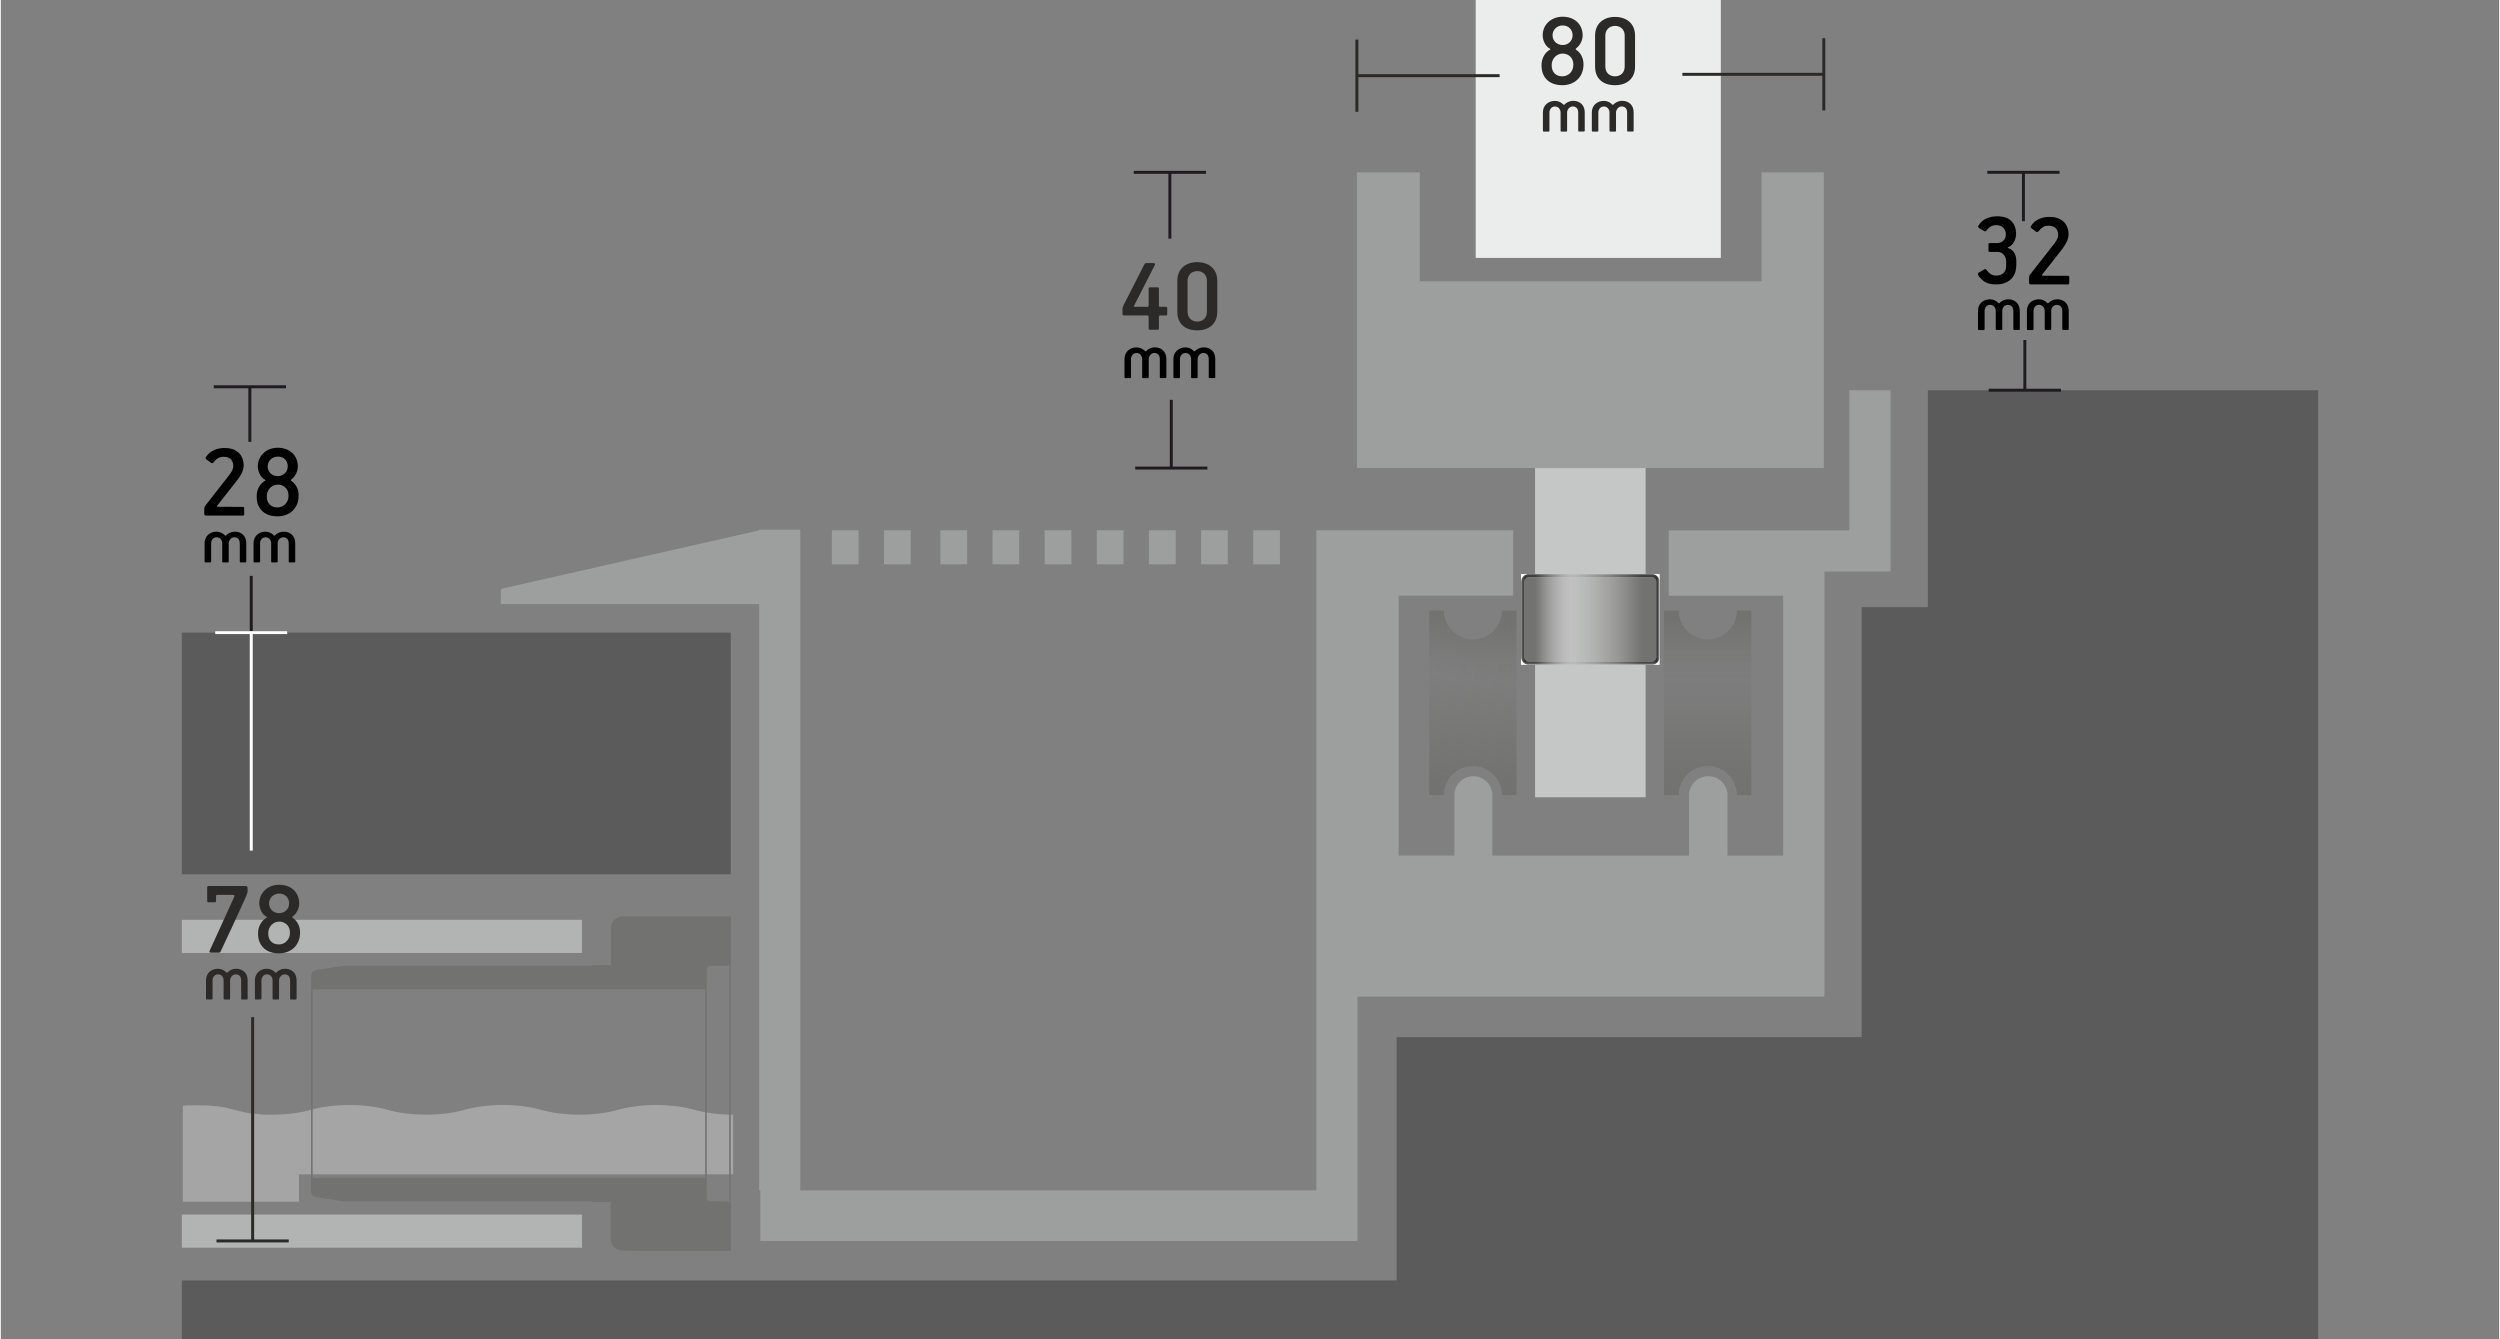 <?xml version="1.0" encoding="UTF-8"?>
<!DOCTYPE svg PUBLIC "-//W3C//DTD SVG 1.1//EN" "http://www.w3.org/Graphics/SVG/1.1/DTD/svg11.dtd">
<!-- Creator: CorelDRAW -->
<svg xmlns="http://www.w3.org/2000/svg" xml:space="preserve" width="758px" height="406px" version="1.1" style="shape-rendering:geometricPrecision; text-rendering:geometricPrecision; image-rendering:optimizeQuality; fill-rule:evenodd; clip-rule:evenodd"
viewBox="0 0 758 406.27"
 xmlns:xlink="http://www.w3.org/1999/xlink"
 xmlns:xodm="http://www.corel.com/coreldraw/odm/2003">
 <rect x="0" y="0" width="758" height="406.27" fill="#808080" stroke="none"/>
 <defs>
  <style type="text/css">
   <![CDATA[
    .str1 {stroke:#1F1C21;stroke-width:0.91;stroke-miterlimit:2.613}
    .str0 {stroke:#2B2A29;stroke-width:0.91;stroke-miterlimit:2.613}
    .str2 {stroke:#FEFEFE;stroke-width:0.91;stroke-miterlimit:2.613}
    .str3 {stroke:#1F1C21;stroke-width:0.9;stroke-miterlimit:2.613}
    .str4 {stroke:#2B2A29;stroke-width:0.9;stroke-miterlimit:2.613}
    .str5 {stroke:#1F1C21;stroke-width:0.9;stroke-miterlimit:2.613}
    .fil0 {fill:none}
    .fil11 {fill:none;fill-rule:nonzero}
    .fil5 {fill:#5B5B5B}
    .fil4 {fill:#727271}
    .fil6 {fill:#9D9E9E}
    .fil2 {fill:#B2B3B3}
    .fil8 {fill:#C5C6C6}
    .fil7 {fill:#EBECEC}
    .fil14 {fill:#2B2A29;fill-rule:nonzero}
    .fil15 {fill:#2B2A29;fill-rule:nonzero}
    .fil12 {fill:black;fill-rule:nonzero}
    .fil13 {fill:#2B2A29;fill-rule:nonzero}
    .fil3 {fill:#727271;fill-rule:nonzero}
    .fil1 {fill:#EBECEC;fill-opacity:0.349}
    .fil9 {fill:url(#id16)}
    .fil10 {fill:url(#id17)}
   ]]>
  </style>
   <clipPath id="id0">
    <path d="M459.91 185.18l-4.52 0c0,4.85 -3.92,8.77 -8.76,8.77 -4.85,0 -8.77,-3.92 -8.77,-8.77l-4.52 0 0 56.07 4.52 0c0,-4.85 3.92,-8.77 8.77,-8.77 4.84,0 8.76,3.92 8.76,8.77l4.52 0 0 -56.07z"/>
   </clipPath>
     <mask id="id1">
  <linearGradient id="id2" gradientUnits="userSpaceOnUse" x1="449.8" y1="237.17" x2="447.92" y2="199.07">
   <stop offset="0" style="stop-opacity:1; stop-color:white"/>
   <stop offset="1" style="stop-opacity:0; stop-color:white"/>
  </linearGradient>
      <rect style="fill:url(#id2)" x="430.98" y="181.08" width="31.06" height="65.89"/>
     </mask>
     <mask id="id3">
  <linearGradient id="id4" gradientUnits="userSpaceOnUse" x1="449.8" y1="187.64" x2="447.92" y2="206.69">
   <stop offset="0" style="stop-opacity:1; stop-color:white"/>
   <stop offset="1" style="stop-opacity:0; stop-color:white"/>
  </linearGradient>
      <rect style="fill:url(#id4)" x="430.98" y="181.08" width="31.06" height="65.89"/>
     </mask>
   <clipPath id="id5">
    <path d="M531.17 185.18l-4.51 0c0,4.85 -3.92,8.77 -8.77,8.77 -4.85,0 -8.77,-3.92 -8.77,-8.77l-4.51 0 0 56.07 4.51 0c0,-4.85 3.92,-8.77 8.77,-8.77 4.85,0 8.77,3.92 8.77,8.77l4.51 0 0 -56.07z"/>
   </clipPath>
     <mask id="id6">
  <linearGradient id="id7" gradientUnits="userSpaceOnUse" x1="519.34" y1="237.17" x2="519.34" y2="199.07">
   <stop offset="0" style="stop-opacity:1; stop-color:white"/>
   <stop offset="1" style="stop-opacity:0; stop-color:white"/>
  </linearGradient>
      <rect style="fill:url(#id7)" x="502.23" y="181.08" width="31.05" height="65.89"/>
     </mask>
     <mask id="id8">
  <linearGradient id="id9" gradientUnits="userSpaceOnUse" x1="519.34" y1="187.64" x2="519.34" y2="206.69">
   <stop offset="0" style="stop-opacity:1; stop-color:white"/>
   <stop offset="1" style="stop-opacity:0; stop-color:white"/>
  </linearGradient>
      <rect style="fill:url(#id9)" x="502.23" y="181.08" width="31.05" height="65.89"/>
     </mask>
    <clipPath id="id10">
     <path d="M461.24 201.71l42.05 0 0 -27.57 -42.05 0 0 27.57z"/>
    </clipPath>
      <mask id="id11">
  <linearGradient id="id12" gradientUnits="userSpaceOnUse" x1="497.79" y1="183.57" x2="473.24" y2="183.57">
   <stop offset="0" style="stop-opacity:1; stop-color:white"/>
   <stop offset="1" style="stop-opacity:0; stop-color:white"/>
  </linearGradient>
       <rect style="fill:url(#id12)" x="461.26" y="174.13" width="42.02" height="27.59"/>
      </mask>
    <clipPath id="id13">
     <path d="M461.24 201.71l42.05 0 0 -27.57 -42.05 0 0 27.57z"/>
    </clipPath>
      <mask id="id14">
  <linearGradient id="id15" gradientUnits="userSpaceOnUse" x1="465.69" y1="183.57" x2="477.02" y2="183.57">
   <stop offset="0" style="stop-opacity:1; stop-color:white"/>
   <stop offset="1" style="stop-opacity:0; stop-color:white"/>
  </linearGradient>
       <rect style="fill:url(#id15)" x="461.25" y="174.13" width="42.03" height="27.59"/>
      </mask>
  <linearGradient id="id16" gradientUnits="userSpaceOnUse" x1="498.14" y1="183.42" x2="473.04" y2="183.42">
   <stop offset="0" style="stop-opacity:1; stop-color:white"/>
   <stop offset="1" style="stop-opacity:0; stop-color:white"/>
  </linearGradient>
  <linearGradient id="id17" gradientUnits="userSpaceOnUse" xlink:href="#id16" x1="465.31" y1="183.42" x2="476.9" y2="183.42">
  </linearGradient>
 </defs>
 <g id="LAYER_x0020_2">
  <rect class="fil0" width="758" height="406.27"/>
 </g>
 <g id="Layer_x0020_1">
  <g id="_3509481824">
   <path class="fil1" d="M90.17 356.3l-7.63 0 139.65 0 0 -18.11 -0.05 0c-4.39,0 -8.42,-0.54 -11.65,-1.46 -3.22,-0.91 -7.26,-1.47 -11.64,-1.47 -4.38,0 -8.42,0.56 -11.64,1.47 -3.21,0.92 -7.26,1.46 -11.62,1.46 -4.39,0 -8.42,-0.54 -11.65,-1.46 -3.22,-0.91 -7.26,-1.47 -11.64,-1.47 -4.38,0 -8.42,0.56 -11.64,1.47 -3.23,0.92 -7.26,1.46 -11.64,1.46 -4.39,0 -8.42,-0.54 -11.65,-1.46 -3.22,-0.91 -7.26,-1.47 -11.64,-1.47 -4.38,0 -8.42,0.56 -11.64,1.47 -3.21,0.9 -7.22,1.46 -11.58,1.46l-0.04 0 -0.2 0 0 0 -0.21 0 0 0 -0.21 0 -0.2 0 -0.21 0 0 0 -0.19 0 0 0 -0.2 0 0 0 -0.19 0 -0.19 0 0 0 -0.2 0 0 0 -0.19 0 -0.19 -0.01 0 0 -0.2 0 0 0 -0.19 -0.02 0 0 -0.19 0 0 0 -0.2 -0.02 0 0 -0.19 -0.02 0 0 -0.2 -0.02 0 0 -0.19 -0.02 0 0 -0.19 -0.02 -0.2 -0.02 0 0 -0.19 -0.02 0 0 -0.19 -0.01 0 0 -0.2 -0.02 0 0 -0.19 -0.02 -0.19 -0.02 0 0 -0.2 -0.02 0 0 -0.19 -0.02 0 0 -0.2 -0.02 0 0 -0.19 -0.02 -0.19 -0.02 -0.2 -0.01 0 0 -0.17 -0.02 0 0 -0.17 -0.02 0 0 -0.18 -0.02 0 0 -0.17 -0.02 0 0 -0.17 -0.02 0 0 -0.18 -0.02 0 0 -0.17 -0.02 -0.17 -0.04 0 0 -0.18 -0.01 0 0 -0.17 -0.04 0 0 -0.17 -0.04 0 0 -0.18 -0.04 -0.17 -0.04 0 0 -0.18 -0.04 -0.17 -0.04 0 0 -0.17 -0.04 0 0 -0.16 -0.04 0 0 -0.15 -0.04 0 0 -0.16 -0.03 0 0 -0.15 -0.04 0 0 -0.16 -0.04 0 0 -0.15 -0.04 0 0 -0.15 -0.04 0 0 -0.16 -0.04 0 0 -0.15 -0.04 0 0 -0.16 -0.04 0 0 -0.15 -0.04 0 0 -0.16 -0.03 0 0 -0.15 -0.04 0 0 -0.16 -0.04 0 0 -0.15 -0.04 0 0 -0.14 -0.04 0 0 -0.15 -0.04 0 0 -0.16 -0.04 0 0 -0.31 -0.08 0 0 -0.15 -0.03 0 0 -0.31 -0.08 0 0 0 0 -0.15 -0.04 0 0 -0.16 -0.04 0 0 -0.15 -0.04 0 0 -0.16 -0.04 0 0 -0.15 -0.04 0 0 -0.16 -0.03 0 0 -0.15 -0.04 0 0 -0.16 -0.04 0 0 -0.17 -0.04 0 0 -0.17 -0.04 0 0 -0.18 -0.04 0 0 -0.17 -0.04 0 0 -0.17 -0.02 0 0 -0.18 -0.04 0 0 -0.17 -0.04 0 0 -0.17 -0.01 0 0 -0.18 -0.02 -0.17 -0.04 0 0 -0.18 -0.02 0 0 -0.17 -0.02 0 0 -0.17 -0.02 0 0 -0.18 -0.02 0 0 -0.17 -0.02 -0.17 -0.02 0 0 -0.18 -0.01 -0.17 -0.02 0 0 -0.17 -0.02 0 0 -0.18 -0.02 0 0 -0.19 -0.02 -0.19 -0.02 0 0 -0.2 -0.02 0 0 -0.19 -0.02 0 0 -0.2 -0.02 0 0 -0.19 -0.01 0 0 -0.19 -0.02 0 0 -0.2 -0.02 0 0 -0.19 -0.02 0 0 -0.19 -0.02 0 0 -0.2 -0.02 0 0 -0.19 -0.02 0 0 -0.19 -0.02 0 0 -0.2 -0.02 0 0 -0.19 0 0 0 -0.19 0 0 0 -0.2 0 0 0 -0.19 -0.01 0 0 -0.2 0 0 0 -0.19 0 0 0 -0.19 0 0 0 -0.2 0 0 0 -0.19 0 0 0 -0.21 0 -0.22 0 0 0 -0.19 0 -0.19 0 0 0 -0.21 0 -0.22 0 -0.21 0 -0.21 0 0 0 -0.21 0 0 0 -0.22 0 -0.21 0 -0.19 0 0 0 -0.2 0 -0.21 0 -0.19 0 -0.2 0 0 0 -0.19 0 0 0 -0.19 0.01 0 0 -0.2 0 0 0 -0.19 0 0 0 -0.19 0 -0.2 0.02 -0.19 0.02 -0.2 0.02 0 0 -0.19 0.02 0 0 -0.19 0.02 -0.2 0.02 0 0 -0.11 0.02 0 29.11 35.25 0 0 -8.26 -0.29 -0.07z"/>
   <g>
    <polygon class="fil2" points="176.32,289.13 54.91,289.13 54.91,279.07 176.32,279.07 "/>
    <polygon class="fil2" points="176.32,378.55 54.91,378.55 54.91,368.49 176.32,368.49 "/>
   </g>
   <g>
    <polygon class="fil3" points="221.46,278.05 221.46,379.49 220.98,379.49 220.98,278.05 "/>
    <polygon class="fil3" points="94.61,300.18 94.61,357.37 94.12,357.37 94.12,300.18 "/>
    <polygon class="fil3" points="214.18,300.18 214.18,357.37 213.7,357.37 213.7,300.18 "/>
    <g>
     <path class="fil4" d="M94.12 300.18l120.08 0 0 -5.8 0 -0.34c0,-0.27 0.12,-0.52 0.33,-0.72 0.19,-0.19 0.48,-0.31 0.77,-0.31l5.1 0c0.29,0 0.56,-0.09 0.77,-0.31 0.21,-0.19 0.31,-0.44 0.31,-0.71l0 -12.94 0 -1.02 -10.91 0 -3.63 0 -18.19 0c-0.96,0 -1.89,0.37 -2.57,1 -0.67,0.64 -1.06,1.51 -1.06,2.42l0 7.99 0 3.4 -3.63 0 -1.93 0 0 0.17 -2.01 0 -73.56 0 -8.3 1.3c-0.87,0.13 -1.53,0.85 -1.53,1.68l0 4.17 -0.04 0.02z"/>
     <path class="fil4" d="M192.36 379.49l29.12 0 0 -1.02 0 -12.94c0,-0.15 -0.04,-0.31 -0.12,-0.44l-0.52 -0.48c-0.13,-0.06 -0.31,-0.1 -0.46,-0.1l-5.1 0c-0.29,0 -0.56,-0.12 -0.77,-0.31 -0.22,-0.19 -0.33,-0.44 -0.33,-0.71l0 -0.35 0 -5.79 -120.08 0 0 4.17c0,0.83 0.66,1.54 1.53,1.68l8.3 1.29 75.55 0 0 0.17 1.93 0 3.63 0 0 3.4 0 8c0,0.9 0.39,1.77 1.07,2.41 0.67,0.64 1.6,0.98 2.56,0.98l3.63 0 0.06 0.04z"/>
    </g>
   </g>
  </g>
  <polygon class="fil5" points="221.46,191.94 54.91,191.94 54.91,265.25 221.46,265.25 "/>
  <path class="fil6" d="M446.7 235.52l0.08 0c3.17,0 5.75,2.56 5.75,5.75l0 18.32 6.22 0 10.04 0 1.22 0 24.73 0 1.21 0 10.05 0 6.21 0 0 -18.32c0,-3.17 2.57,-5.75 5.76,-5.75l0.07 0 0.08 0c3.17,0 5.75,2.56 5.75,5.75l0 18.32 16.9 0 0 -78.85 -34.74 0 0 -19.83 47.23 0 7.59 0 0 -42.5 12.49 0 0 42.5 0 12.49 -20.06 0 0 119.11 0 9.85 -47.23 0 -47.22 0 -29.39 0 -17.84 0 0 31.39 0 42.77 -12.49 0 -168.67 0 0 -15.35 -0.37 0 0 -177.9 -78.39 0 0.04 -4.6 78.35 -17.76 0 -0.21 12.49 0 0 200.47 156.57 0 0 -53.08 0 -124.82 0 -22.38 12.49 0 47.23 0 0 19.83 -34.74 0 0 78.85 16.9 0 0 -18.32c0,-3.17 2.56,-5.75 5.75,-5.75l0.08 0 -0.14 0.02z"/>
  <polygon class="fil6" points="293.17,171.22 293.17,160.89 285.06,160.89 285.06,171.22 "/>
  <polygon class="fil6" points="308.98,171.22 308.98,160.89 300.87,160.89 300.87,171.22 "/>
  <polygon class="fil6" points="260.23,171.22 260.23,160.89 252.12,160.89 252.12,171.22 "/>
  <polygon class="fil6" points="324.81,171.22 324.81,160.89 316.7,160.89 316.7,171.22 "/>
  <polygon class="fil6" points="276.06,171.22 276.06,160.89 267.95,160.89 267.95,171.22 "/>
  <polygon class="fil6" points="340.63,171.22 340.63,160.89 332.52,160.89 332.52,171.22 "/>
  <polygon class="fil6" points="356.46,171.22 356.46,160.89 348.33,160.89 348.33,171.22 "/>
  <polygon class="fil6" points="372.27,171.22 372.27,160.89 364.16,160.89 364.16,171.22 "/>
  <polygon class="fil6" points="388.08,171.22 388.08,160.89 379.98,160.89 379.98,171.22 "/>
  <polygon class="fil7" points="447.47,0 521.85,0 521.85,78.25 447.47,78.25 "/>
  <polygon class="fil6" points="411.43,52.29 430.5,52.29 430.5,85.34 534.2,85.34 534.2,52.29 553.09,52.29 553.09,142.01 505.86,142.01 458.65,142.01 411.43,142.01 "/>
  <g id="_1757855228304">
  </g>
  <g>
  </g>
  <g style="clip-path:url(#id0)">
   <g id="_1757855234928">
    <path class="fil4 str0" style="mask:url(#id1)" d="M461.59 244.26l0 -60.47c0,-1.26 -1.02,-2.26 -2.24,-2.26l-25.68 0c-1.24,0 -2.24,1 -2.24,2.26l0 60.47c0,1.26 1.02,2.26 2.24,2.26l25.68 0c1.24,0 2.24,-1 2.24,-2.26z"/>
    <path class="fil4 str0" style="mask:url(#id3)" d="M461.59 183.79l0 60.47c0,1.26 -1.02,2.26 -2.24,2.26l-25.68 0c-1.24,0 -2.24,-1 -2.24,-2.26l0 -60.47c0,-1.26 1.02,-2.26 2.24,-2.26l25.68 0c1.24,0 2.24,1 2.24,2.26z"/>
   </g>
  </g>
  <path class="fil0" d="M459.91 185.18l-4.52 0c0,4.85 -3.92,8.77 -8.76,8.77 -4.85,0 -8.77,-3.92 -8.77,-8.77l-4.52 0 0 56.07 4.52 0c0,-4.85 3.92,-8.77 8.77,-8.77 4.84,0 8.76,3.92 8.76,8.77l4.52 0 0 -56.07z"/>
  <path class="fil0" d="M459.91 185.18l-4.52 0c0,4.85 -3.92,8.77 -8.76,8.77 -4.85,0 -8.77,-3.92 -8.77,-8.77l-4.52 0 0 56.07 4.52 0c0,-4.85 3.92,-8.77 8.77,-8.77 4.84,0 8.76,3.92 8.76,8.77l4.52 0 0 -56.07z"/>
  <g id="_1757855238048">
  </g>
  <g>
  </g>
  <g style="clip-path:url(#id5)">
   <g id="_1757855236800">
    <path class="fil4 str0" style="mask:url(#id6)" d="M532.83 244.26l0 -60.47c0,-1.26 -1.02,-2.26 -2.24,-2.26l-25.67 0c-1.24,0 -2.24,1 -2.24,2.26l0 60.47c0,1.26 1.02,2.26 2.24,2.26l25.67 0c1.24,0 2.24,-1 2.24,-2.26z"/>
    <path class="fil4 str0" style="mask:url(#id8)" d="M532.83 183.79l0 60.47c0,1.26 -1.02,2.26 -2.24,2.26l-25.67 0c-1.24,0 -2.24,-1 -2.24,-2.26l0 -60.47c0,-1.26 1.02,-2.26 2.24,-2.26l25.67 0c1.24,0 2.24,1 2.24,2.26z"/>
   </g>
  </g>
  <path class="fil0" d="M531.17 185.18l-4.51 0c0,4.85 -3.92,8.77 -8.77,8.77 -4.85,0 -8.77,-3.92 -8.77,-8.77l-4.51 0 0 56.07 4.51 0c0,-4.85 3.92,-8.77 8.77,-8.77 4.85,0 8.77,3.92 8.77,8.77l4.51 0 0 -56.07z"/>
  <path class="fil0" d="M531.17 185.18l-4.51 0c0,4.85 -3.92,8.77 -8.77,8.77 -4.85,0 -8.77,-3.92 -8.77,-8.77l-4.51 0 0 56.07 4.51 0c0,-4.85 3.92,-8.77 8.77,-8.77 4.85,0 8.77,3.92 8.77,8.77l4.51 0 0 -56.07z"/>
  <rect class="fil8" x="465.49" y="142.01" width="33.54" height="99.88"/>
  <g id="_3509499392">
   <polygon class="fil9" points="461.24,201.71 503.29,201.71 503.29,174.14 461.24,174.14 "/>
   <g style="clip-path:url(#id10)">
    <g>
     <path id="_1" class="fil4 str0" style="mask:url(#id11)" d="M500.86 174.58l-37.19 0c-1.1,0 -1.96,0.89 -1.96,1.99l0 22.71c0,1.08 0.88,1.99 1.96,1.99l37.19 0c1.1,0 1.97,-0.89 1.97,-1.99l0 -22.71c0,-1.08 -0.89,-1.99 -1.97,-1.99z"/>
    </g>
   </g>
   <polygon class="fil0" points="461.24,201.71 503.29,201.71 503.29,174.14 461.24,174.14 "/>
   <polygon class="fil10" points="461.24,201.71 503.29,201.71 503.29,174.14 461.24,174.14 "/>
   <g style="clip-path:url(#id13)">
    <g>
     <path id="_1_0" class="fil4 str0" style="mask:url(#id14)" d="M463.67 174.58l37.19 0c1.1,0 1.97,0.89 1.97,1.99l0 22.71c0,1.08 -0.89,1.99 -1.97,1.99l-37.19 0c-1.1,0 -1.97,-0.89 -1.97,-1.99l0 -22.71c0,-1.08 0.89,-1.99 1.97,-1.99z"/>
    </g>
   </g>
   <polygon class="fil0" points="461.24,201.71 503.29,201.71 503.29,174.14 461.24,174.14 "/>
  </g>
  <polygon class="fil5" points="564.59,184.21 584.66,184.21 584.66,118.4 703.09,118.4 703.09,184.21 703.09,366.13 703.09,406.27 574.06,406.27 54.91,406.27 54.91,388.49 423.49,388.49 423.49,314.66 564.59,314.66 "/>
  <g id="_1757855253216">
   <line class="fil11 str1" x1="75.98" y1="191.94" x2="75.98" y2= "174.72" />
   <line id="_1_11" class="fil11 str1" x1="65.03" y1="191.94" x2="86.92" y2= "191.94" />
  </g>
  <g id="_1757855252784">
   <line class="fil11 str1" x1="75.55" y1="117.35" x2="75.55" y2= "134.07" />
   <line id="_1_12" class="fil11 str1" x1="86.52" y1="117.35" x2="64.6" y2= "117.35" />
  </g>
  <path class="fil12" d="M73.85 156.01c0,0.27 -0.13,0.42 -0.38,0.42l-11.2 0c-0.37,0 -0.56,-0.19 -0.56,-0.56l0 -1.21c0,-0.27 0.02,-0.49 0.06,-0.68 0.03,-0.19 0.17,-0.42 0.4,-0.73l7.01 -8.96c0.31,-0.37 0.6,-0.83 0.91,-1.37 0.29,-0.54 0.44,-1.05 0.44,-1.53 0,-0.79 -0.23,-1.45 -0.71,-1.99 -0.47,-0.54 -1.24,-0.81 -2.32,-0.81 -0.64,0 -1.18,0.16 -1.66,0.47 -0.47,0.3 -0.85,0.65 -1.14,1.04 -0.14,0.17 -0.27,0.31 -0.41,0.38 -0.13,0.08 -0.3,0.06 -0.48,-0.05l-1.35 -0.99c-0.19,-0.13 -0.31,-0.27 -0.33,-0.38 -0.02,-0.14 0.02,-0.27 0.14,-0.43 0.65,-0.97 1.46,-1.66 2.45,-2.08 0.98,-0.43 2.03,-0.64 3.15,-0.64 0.83,0 1.6,0.11 2.31,0.33 0.72,0.21 1.32,0.56 1.84,1 0.52,0.44 0.92,1 1.21,1.68 0.29,0.66 0.45,1.45 0.45,2.35 0,0.43 -0.06,0.83 -0.2,1.26 -0.13,0.42 -0.29,0.81 -0.48,1.2 -0.19,0.38 -0.4,0.73 -0.64,1.06 -0.23,0.33 -0.44,0.62 -0.63,0.89l-6.01 7.64c-0.21,0.29 -0.15,0.43 0.19,0.43l7.53 0.04c0.27,0 0.39,0.11 0.39,0.34l0 1.88 0.02 0z"/>
  <path id="_1_13" class="fil12" d="M84.05 135.85c0.85,0 1.64,0.13 2.39,0.39 0.73,0.27 1.39,0.63 1.93,1.13 0.54,0.49 0.97,1.09 1.27,1.8 0.31,0.7 0.47,1.49 0.47,2.36 0,0.75 -0.17,1.46 -0.54,2.2 -0.37,0.71 -0.83,1.29 -1.43,1.73 -0.19,0.18 -0.21,0.31 -0.04,0.43 0.66,0.4 1.2,1 1.62,1.78 0.43,0.77 0.64,1.64 0.64,2.62 0,1.03 -0.17,1.93 -0.5,2.72 -0.35,0.8 -0.79,1.45 -1.37,1.99 -0.58,0.54 -1.26,0.95 -2.05,1.24 -0.79,0.29 -1.62,0.42 -2.49,0.42 -0.89,0 -1.72,-0.11 -2.49,-0.36 -0.77,-0.23 -1.43,-0.62 -2.01,-1.12 -0.56,-0.51 -1.02,-1.14 -1.35,-1.9 -0.33,-0.75 -0.48,-1.66 -0.48,-2.7 0,-1.02 0.23,-1.97 0.69,-2.82 0.47,-0.85 1.08,-1.47 1.82,-1.87 0.19,-0.12 0.21,-0.21 0.04,-0.33 -0.37,-0.19 -0.7,-0.44 -0.97,-0.75 -0.27,-0.31 -0.5,-0.64 -0.68,-1.03 -0.17,-0.36 -0.3,-0.75 -0.4,-1.13 -0.1,-0.39 -0.16,-0.76 -0.16,-1.1 0,-0.85 0.16,-1.63 0.49,-2.34 0.31,-0.7 0.75,-1.3 1.29,-1.8 0.54,-0.5 1.18,-0.88 1.91,-1.15 0.74,-0.28 1.53,-0.41 2.38,-0.41l0.02 0zm3.01 5.66c0,-0.83 -0.27,-1.53 -0.81,-2.11 -0.54,-0.58 -1.28,-0.87 -2.2,-0.87 -0.87,0 -1.61,0.29 -2.21,0.87 -0.59,0.58 -0.88,1.3 -0.88,2.14 0,0.78 0.29,1.47 0.85,2.05 0.56,0.58 1.31,0.87 2.22,0.87 0.85,0 1.56,-0.29 2.14,-0.85 0.58,-0.56 0.87,-1.26 0.87,-2.08l0.02 -0.02zm-3.05 5.52c-0.41,0 -0.81,0.07 -1.22,0.25 -0.39,0.15 -0.75,0.4 -1.06,0.71 -0.31,0.31 -0.56,0.7 -0.75,1.14 -0.2,0.45 -0.28,0.93 -0.28,1.45 0,1.12 0.31,1.95 0.91,2.53 0.6,0.56 1.37,0.85 2.32,0.85 0.44,0 0.85,-0.08 1.25,-0.25 0.41,-0.16 0.78,-0.41 1.09,-0.72 0.31,-0.3 0.56,-0.67 0.75,-1.12 0.19,-0.44 0.27,-0.94 0.27,-1.5 0,-1.04 -0.33,-1.87 -0.97,-2.45 -0.63,-0.6 -1.41,-0.89 -2.31,-0.89l0 0z"/>
  <path class="fil12" d="M74.47 170.37c0,0.17 -0.08,0.27 -0.25,0.27l-1.47 0c-0.17,0 -0.25,-0.08 -0.25,-0.25l0 -5.56c0,-0.23 -0.04,-0.46 -0.1,-0.7 -0.06,-0.21 -0.15,-0.42 -0.29,-0.58 -0.13,-0.17 -0.31,-0.28 -0.52,-0.38 -0.21,-0.1 -0.46,-0.16 -0.77,-0.16 -0.23,0 -0.44,0.06 -0.66,0.16 -0.19,0.1 -0.36,0.23 -0.52,0.4 -0.15,0.18 -0.27,0.37 -0.37,0.58 -0.09,0.22 -0.13,0.45 -0.13,0.68l0 5.54c0,0.17 -0.08,0.27 -0.25,0.27l-1.45 0c-0.19,0 -0.27,-0.08 -0.27,-0.25l0 -5.56c0,-0.23 -0.04,-0.47 -0.12,-0.7 -0.07,-0.21 -0.19,-0.42 -0.34,-0.58 -0.16,-0.17 -0.33,-0.29 -0.53,-0.38 -0.19,-0.1 -0.42,-0.16 -0.67,-0.16 -0.54,0 -0.95,0.18 -1.26,0.54 -0.3,0.37 -0.44,0.8 -0.44,1.28l0 5.54c0,0.17 -0.1,0.27 -0.27,0.27l-1.45 0c-0.17,0 -0.27,-0.08 -0.27,-0.25l0 -5.56c0,-0.5 0.08,-0.97 0.25,-1.39 0.18,-0.43 0.43,-0.81 0.74,-1.12 0.33,-0.31 0.71,-0.56 1.14,-0.74 0.44,-0.17 0.94,-0.27 1.48,-0.27 0.52,0 1.03,0.12 1.47,0.33 0.46,0.21 0.83,0.48 1.12,0.83 0.1,0.1 0.19,0.1 0.27,0.02 0.27,-0.33 0.66,-0.6 1.14,-0.83 0.48,-0.23 1,-0.35 1.54,-0.35 0.54,0 1.03,0.08 1.47,0.25 0.43,0.18 0.79,0.43 1.1,0.74 0.31,0.31 0.54,0.67 0.7,1.12 0.15,0.42 0.23,0.91 0.23,1.41l0 5.54 0 0z"/>
  <path id="_1_14" class="fil12" d="M89.32 170.37c0,0.17 -0.08,0.27 -0.25,0.27l-1.47 0c-0.18,0 -0.25,-0.08 -0.25,-0.25l0 -5.56c0,-0.23 -0.04,-0.46 -0.1,-0.7 -0.06,-0.21 -0.16,-0.42 -0.29,-0.58 -0.13,-0.17 -0.31,-0.28 -0.52,-0.38 -0.21,-0.1 -0.47,-0.16 -0.77,-0.16 -0.23,0 -0.45,0.06 -0.66,0.16 -0.19,0.1 -0.37,0.23 -0.52,0.4 -0.16,0.18 -0.27,0.37 -0.37,0.58 -0.1,0.22 -0.13,0.45 -0.13,0.68l0 5.54c0,0.17 -0.08,0.27 -0.25,0.27l-1.45 0c-0.2,0 -0.27,-0.08 -0.27,-0.25l0 -5.56c0,-0.23 -0.04,-0.47 -0.12,-0.7 -0.08,-0.21 -0.19,-0.42 -0.35,-0.58 -0.15,-0.17 -0.32,-0.29 -0.52,-0.38 -0.19,-0.1 -0.42,-0.16 -0.67,-0.16 -0.54,0 -0.95,0.18 -1.26,0.54 -0.31,0.37 -0.44,0.8 -0.44,1.28l0 5.54c0,0.17 -0.1,0.27 -0.27,0.27l-1.45 0c-0.17,0 -0.27,-0.08 -0.27,-0.25l0 -5.56c0,-0.5 0.08,-0.97 0.25,-1.39 0.17,-0.43 0.43,-0.81 0.73,-1.12 0.33,-0.31 0.72,-0.56 1.14,-0.74 0.45,-0.17 0.95,-0.27 1.49,-0.27 0.52,0 1.02,0.12 1.47,0.33 0.46,0.21 0.83,0.48 1.12,0.83 0.09,0.1 0.19,0.1 0.27,0.02 0.27,-0.33 0.65,-0.6 1.14,-0.83 0.48,-0.23 1,-0.35 1.54,-0.35 0.54,0 1.02,0.08 1.47,0.25 0.42,0.18 0.79,0.43 1.1,0.74 0.31,0.31 0.54,0.67 0.69,1.12 0.16,0.42 0.24,0.91 0.24,1.41l0 5.54 0 0z"/>
  <g id="_1757215691152">
   <line class="fil11 str0" x1="76.4" y1="376.5" x2="76.4" y2= "308.6" />
   <line id="_1_15" class="fil11 str0" x1="65.43" y1="376.5" x2="87.35" y2= "376.5" />
  </g>
  <g id="_1757215689760">
   <line class="fil11 str2" x1="75.98" y1="191.94" x2="75.98" y2= "258.07" />
   <line id="_1_16" class="fil11 str2" x1="86.92" y1="191.94" x2="65.03" y2= "191.94" />
  </g>
  <path class="fil13" d="M74.87 270.4c0,0.18 -0.03,0.37 -0.09,0.58 -0.06,0.22 -0.14,0.39 -0.2,0.51 -0.02,0.11 -0.13,0.4 -0.36,0.9 -0.22,0.49 -0.51,1.12 -0.85,1.88 -0.35,0.75 -0.74,1.6 -1.16,2.54 -0.43,0.95 -0.87,1.92 -1.33,2.9 -0.47,1 -0.93,1.97 -1.37,2.95 -0.47,0.97 -0.87,1.86 -1.26,2.67 -0.37,0.81 -0.69,1.5 -0.97,2.1 -0.27,0.6 -0.46,0.99 -0.57,1.22 -0.12,0.27 -0.29,0.39 -0.53,0.39l-2.49 0c-0.15,0 -0.27,-0.04 -0.34,-0.14 -0.08,-0.1 -0.08,-0.21 -0.02,-0.37l7.47 -16.41c0.1,-0.17 0.1,-0.33 0.06,-0.44 -0.06,-0.12 -0.2,-0.18 -0.45,-0.18l-4.55 0c-0.24,0 -0.39,0.04 -0.47,0.1 -0.06,0.06 -0.09,0.17 -0.09,0.33l0 1.37c0,0.31 -0.14,0.46 -0.39,0.46l-1.87 0c-0.29,0 -0.43,-0.13 -0.43,-0.42l0 -4.09c0,-0.29 0.14,-0.43 0.39,-0.43l11.08 0c0.23,0 0.43,0.04 0.58,0.12 0.14,0.07 0.21,0.23 0.21,0.48l0 1.02 0 -0.04z"/>
  <path id="_1_17" class="fil13" d="M84.47 268.44c0.85,0 1.64,0.13 2.39,0.38 0.74,0.27 1.4,0.64 1.94,1.14 0.54,0.48 0.96,1.08 1.27,1.8 0.31,0.69 0.46,1.48 0.46,2.35 0,0.74 -0.17,1.47 -0.54,2.2 -0.36,0.72 -0.83,1.3 -1.43,1.74 -0.19,0.17 -0.21,0.31 -0.03,0.43 0.65,0.42 1.19,1 1.62,1.77 0.42,0.77 0.64,1.64 0.64,2.63 0,1.02 -0.18,1.93 -0.51,2.72 -0.34,0.79 -0.79,1.45 -1.37,1.99 -0.58,0.54 -1.25,0.94 -2.04,1.24 -0.8,0.28 -1.63,0.42 -2.49,0.42 -0.89,0 -1.72,-0.12 -2.5,-0.37 -0.77,-0.23 -1.42,-0.61 -2,-1.12 -0.56,-0.5 -1.03,-1.14 -1.36,-1.89 -0.32,-0.75 -0.48,-1.66 -0.48,-2.7 0,-1.03 0.23,-1.97 0.72,-2.82 0.46,-0.85 1.08,-1.47 1.81,-1.87 0.19,-0.12 0.21,-0.22 0.04,-0.33 -0.37,-0.2 -0.7,-0.45 -0.97,-0.76 -0.27,-0.31 -0.5,-0.63 -0.67,-1.02 -0.18,-0.37 -0.31,-0.75 -0.41,-1.14 -0.09,-0.38 -0.15,-0.75 -0.15,-1.1 0,-0.85 0.15,-1.62 0.48,-2.34 0.31,-0.69 0.75,-1.29 1.3,-1.79 0.54,-0.5 1.17,-0.89 1.91,-1.16 0.73,-0.27 1.52,-0.4 2.37,-0.4l0 0zm3.01 5.65c0,-0.83 -0.27,-1.52 -0.81,-2.1 -0.54,-0.58 -1.27,-0.87 -2.2,-0.87 -0.87,0 -1.6,0.29 -2.2,0.87 -0.6,0.58 -0.89,1.29 -0.89,2.14 0,0.77 0.29,1.47 0.85,2.05 0.56,0.58 1.31,0.87 2.22,0.87 0.85,0 1.56,-0.29 2.14,-0.85 0.58,-0.56 0.87,-1.26 0.87,-2.09l0.02 -0.02zm-3.05 5.52c-0.4,0 -0.81,0.08 -1.21,0.25 -0.39,0.16 -0.76,0.41 -1.07,0.72 -0.31,0.31 -0.56,0.69 -0.75,1.14 -0.19,0.44 -0.27,0.93 -0.27,1.45 0,1.12 0.31,1.95 0.91,2.53 0.6,0.56 1.37,0.85 2.31,0.85 0.45,0 0.85,-0.08 1.26,-0.25 0.4,-0.16 0.77,-0.41 1.08,-0.72 0.31,-0.31 0.56,-0.67 0.75,-1.12 0.2,-0.44 0.27,-0.94 0.27,-1.51 0,-1.04 -0.32,-1.87 -0.96,-2.45 -0.64,-0.6 -1.41,-0.89 -2.32,-0.89l0 0z"/>
  <path class="fil13" d="M74.89 302.98c0,0.17 -0.07,0.27 -0.25,0.27l-1.46 0c-0.18,0 -0.26,-0.08 -0.26,-0.26l0 -5.56c0,-0.23 -0.03,-0.46 -0.09,-0.69 -0.06,-0.21 -0.16,-0.43 -0.29,-0.58 -0.14,-0.17 -0.31,-0.29 -0.52,-0.39 -0.22,-0.09 -0.47,-0.15 -0.78,-0.15 -0.23,0 -0.44,0.06 -0.65,0.15 -0.2,0.1 -0.37,0.23 -0.52,0.41 -0.16,0.17 -0.27,0.37 -0.37,0.58 -0.1,0.21 -0.14,0.44 -0.14,0.67l0 5.54c0,0.18 -0.07,0.28 -0.25,0.28l-1.45 0c-0.19,0 -0.27,-0.08 -0.27,-0.26l0 -5.56c0,-0.23 -0.03,-0.46 -0.11,-0.69 -0.08,-0.21 -0.2,-0.43 -0.35,-0.58 -0.15,-0.18 -0.33,-0.29 -0.52,-0.39 -0.19,-0.09 -0.43,-0.15 -0.68,-0.15 -0.54,0 -0.94,0.17 -1.25,0.54 -0.31,0.37 -0.44,0.79 -0.44,1.27l0 5.54c0,0.18 -0.1,0.27 -0.27,0.27l-1.45 0c-0.18,0 -0.27,-0.07 -0.27,-0.25l0 -5.56c0,-0.5 0.07,-0.96 0.25,-1.39 0.17,-0.42 0.42,-0.81 0.73,-1.12 0.33,-0.31 0.72,-0.56 1.14,-0.73 0.45,-0.18 0.95,-0.27 1.49,-0.27 0.52,0 1.02,0.11 1.46,0.32 0.47,0.22 0.83,0.49 1.13,0.83 0.09,0.1 0.19,0.1 0.27,0.02 0.27,-0.32 0.65,-0.59 1.13,-0.83 0.49,-0.23 1.01,-0.34 1.55,-0.34 0.54,0 1.02,0.09 1.47,0.27 0.42,0.17 0.79,0.42 1.1,0.73 0.31,0.31 0.54,0.68 0.69,1.12 0.16,0.43 0.23,0.91 0.23,1.41l0 5.54 0 -0.01z"/>
  <path id="_1_18" class="fil13" d="M89.74 302.98c0,0.17 -0.08,0.27 -0.25,0.27l-1.47 0c-0.17,0 -0.25,-0.08 -0.25,-0.26l0 -5.56c0,-0.23 -0.04,-0.46 -0.1,-0.69 -0.05,-0.21 -0.15,-0.43 -0.28,-0.58 -0.14,-0.17 -0.31,-0.29 -0.53,-0.39 -0.21,-0.09 -0.46,-0.15 -0.77,-0.15 -0.23,0 -0.44,0.06 -0.65,0.15 -0.2,0.1 -0.37,0.23 -0.53,0.41 -0.15,0.17 -0.27,0.37 -0.36,0.58 -0.1,0.21 -0.14,0.44 -0.14,0.67l0 5.54c0,0.18 -0.08,0.28 -0.25,0.28l-1.45 0c-0.19,0 -0.27,-0.08 -0.27,-0.26l0 -5.56c0,-0.23 -0.04,-0.46 -0.11,-0.69 -0.08,-0.21 -0.2,-0.43 -0.35,-0.58 -0.16,-0.18 -0.33,-0.29 -0.52,-0.39 -0.2,-0.09 -0.43,-0.15 -0.68,-0.15 -0.54,0 -0.94,0.17 -1.25,0.54 -0.31,0.37 -0.45,0.79 -0.45,1.27l0 5.54c0,0.18 -0.09,0.27 -0.27,0.27l-1.45 0c-0.17,0 -0.27,-0.07 -0.27,-0.25l0 -5.56c0,-0.5 0.08,-0.96 0.26,-1.39 0.17,-0.42 0.42,-0.81 0.73,-1.12 0.33,-0.31 0.71,-0.56 1.14,-0.73 0.44,-0.18 0.94,-0.27 1.48,-0.27 0.53,0 1.03,0.11 1.47,0.32 0.47,0.22 0.83,0.49 1.12,0.83 0.1,0.1 0.2,0.1 0.27,0.02 0.27,-0.32 0.66,-0.59 1.14,-0.83 0.48,-0.23 1.01,-0.34 1.55,-0.34 0.54,0 1.02,0.09 1.46,0.27 0.43,0.17 0.8,0.42 1.1,0.73 0.31,0.31 0.54,0.68 0.7,1.12 0.15,0.43 0.23,0.91 0.23,1.41l0 5.54 0 -0.01z"/>
  <g id="_1757215693408">
   <line class="fil0 str3" x1="355.12" y1="142.01" x2="355.12" y2= "121.31" />
   <line id="_1_0_1" class="fil0 str3" x1="344.17" y1="142.01" x2="366.07" y2= "142.01" />
  </g>
  <g id="_1757215694992">
   <line class="fil0 str3" x1="354.69" y1="52.29" x2="354.69" y2= "72.41" />
   <line id="_1_3" class="fil0 str3" x1="365.66" y1="52.29" x2="343.74" y2= "52.29" />
  </g>
  <g id="_1757215694320">
   <line class="fil0 str4" x1="411.43" y1="22.96" x2="454.73" y2= "22.96" />
   <line id="_1_11_2" class="fil0 str4" x1="411.43" y1="12.01" x2="411.43" y2= "33.93" />
  </g>
  <g id="_1757215698736">
   <line class="fil0 str4" x1="553.09" y1="22.55" x2="510.18" y2= "22.55" />
   <line id="_1_12_3" class="fil0 str4" x1="553.09" y1="33.51" x2="553.09" y2= "11.59" />
  </g>
  <g id="_1757215700992">
   <path class="fil12" d="M353.61 114.44c0,0.17 -0.07,0.27 -0.25,0.27l-1.47 0c-0.17,0 -0.25,-0.08 -0.25,-0.25l0 -5.56c0,-0.24 -0.04,-0.46 -0.1,-0.68 -0.06,-0.22 -0.16,-0.41 -0.3,-0.59 -0.14,-0.17 -0.32,-0.3 -0.52,-0.39 -0.22,-0.1 -0.48,-0.14 -0.78,-0.14 -0.23,0 -0.44,0.04 -0.65,0.15 -0.2,0.12 -0.38,0.24 -0.52,0.42 -0.16,0.17 -0.27,0.36 -0.36,0.57 -0.1,0.22 -0.14,0.44 -0.14,0.68l0 5.54c0,0.17 -0.08,0.26 -0.26,0.26l-1.45 0c-0.19,0 -0.27,-0.07 -0.27,-0.25l0 -5.55c0,-0.24 -0.05,-0.46 -0.13,-0.68 -0.08,-0.23 -0.2,-0.42 -0.35,-0.59 -0.14,-0.17 -0.31,-0.3 -0.52,-0.39 -0.2,-0.1 -0.42,-0.15 -0.68,-0.15 -0.54,0 -0.95,0.18 -1.25,0.54 -0.3,0.36 -0.46,0.79 -0.46,1.27l0 5.54c0,0.17 -0.09,0.26 -0.27,0.26l-1.44 0c-0.17,0 -0.27,-0.07 -0.27,-0.25l0 -5.55c0,-0.51 0.08,-0.97 0.26,-1.4 0.17,-0.42 0.42,-0.8 0.74,-1.1 0.32,-0.32 0.71,-0.56 1.16,-0.75 0.44,-0.17 0.93,-0.27 1.48,-0.27 0.53,0 1.02,0.11 1.48,0.32 0.46,0.22 0.82,0.49 1.12,0.82 0.09,0.1 0.19,0.11 0.27,0.02 0.28,-0.32 0.65,-0.6 1.14,-0.82 0.47,-0.23 1,-0.35 1.55,-0.35 0.54,0 1.03,0.09 1.46,0.25 0.42,0.17 0.79,0.41 1.1,0.73 0.3,0.31 0.54,0.68 0.7,1.11 0.16,0.42 0.24,0.9 0.24,1.4l0 5.54 -0.01 0.02z"/>
   <path id="_1_8" class="fil12" d="M368.46 114.44c0,0.17 -0.08,0.27 -0.25,0.27l-1.48 0c-0.17,0 -0.25,-0.08 -0.25,-0.25l0 -5.56c0,-0.24 -0.03,-0.46 -0.09,-0.68 -0.07,-0.22 -0.16,-0.41 -0.3,-0.59 -0.15,-0.17 -0.32,-0.3 -0.53,-0.39 -0.22,-0.1 -0.47,-0.14 -0.77,-0.14 -0.24,0 -0.44,0.04 -0.65,0.15 -0.21,0.12 -0.38,0.24 -0.52,0.42 -0.16,0.17 -0.27,0.36 -0.37,0.57 -0.09,0.22 -0.14,0.44 -0.14,0.68l0 5.54c0,0.17 -0.08,0.26 -0.25,0.26l-1.46 0c-0.19,0 -0.27,-0.07 -0.27,-0.25l0 -5.55c0,-0.24 -0.04,-0.46 -0.12,-0.68 -0.08,-0.23 -0.21,-0.42 -0.35,-0.59 -0.14,-0.17 -0.32,-0.3 -0.52,-0.39 -0.21,-0.1 -0.43,-0.15 -0.68,-0.15 -0.54,0 -0.95,0.18 -1.25,0.54 -0.3,0.36 -0.46,0.79 -0.46,1.27l0 5.54c0,0.17 -0.1,0.26 -0.27,0.26l-1.44 0c-0.17,0 -0.27,-0.07 -0.27,-0.25l0 -5.55c0,-0.51 0.08,-0.97 0.25,-1.4 0.18,-0.42 0.43,-0.8 0.75,-1.1 0.31,-0.32 0.71,-0.56 1.15,-0.75 0.44,-0.17 0.94,-0.27 1.49,-0.27 0.52,0 1.01,0.11 1.47,0.32 0.46,0.22 0.82,0.49 1.13,0.82 0.09,0.1 0.19,0.11 0.26,0.02 0.29,-0.32 0.65,-0.6 1.14,-0.82 0.48,-0.23 1,-0.35 1.55,-0.35 0.54,0 1.03,0.09 1.46,0.25 0.43,0.17 0.79,0.41 1.11,0.73 0.3,0.31 0.54,0.68 0.69,1.11 0.16,0.42 0.24,0.9 0.24,1.4l0 5.54 0 0.02z"/>
  </g>
  <g id="_1757215702480">
   <path class="fil13" d="M480.56 39.65c0,0.17 -0.08,0.26 -0.26,0.26l-1.47 0c-0.17,0 -0.25,-0.07 -0.25,-0.25l0 -5.55c0,-0.24 -0.03,-0.46 -0.1,-0.68 -0.06,-0.23 -0.15,-0.42 -0.3,-0.59 -0.14,-0.17 -0.31,-0.3 -0.52,-0.39 -0.22,-0.1 -0.47,-0.15 -0.77,-0.15 -0.24,0 -0.45,0.05 -0.65,0.16 -0.21,0.11 -0.38,0.24 -0.53,0.41 -0.15,0.18 -0.26,0.37 -0.36,0.57 -0.09,0.22 -0.14,0.45 -0.14,0.68l0 5.54c0,0.18 -0.08,0.27 -0.25,0.27l-1.46 0c-0.19,0 -0.27,-0.08 -0.27,-0.25l0 -5.56c0,-0.23 -0.05,-0.46 -0.13,-0.68 -0.07,-0.22 -0.2,-0.41 -0.34,-0.58 -0.15,-0.18 -0.32,-0.3 -0.53,-0.4 -0.2,-0.09 -0.42,-0.14 -0.68,-0.14 -0.53,0 -0.94,0.17 -1.25,0.54 -0.3,0.36 -0.45,0.79 -0.45,1.26l0 5.54c0,0.18 -0.1,0.27 -0.27,0.27l-1.44 0c-0.18,0 -0.27,-0.08 -0.27,-0.25l0 -5.56c0,-0.5 0.08,-0.96 0.25,-1.39 0.17,-0.43 0.43,-0.81 0.74,-1.11 0.32,-0.31 0.72,-0.55 1.16,-0.74 0.44,-0.17 0.93,-0.27 1.49,-0.27 0.52,0 1.01,0.11 1.47,0.32 0.46,0.22 0.82,0.49 1.12,0.82 0.1,0.09 0.19,0.11 0.27,0.01 0.29,-0.31 0.65,-0.6 1.14,-0.82 0.48,-0.22 1,-0.35 1.55,-0.35 0.54,0 1.03,0.1 1.46,0.26 0.42,0.17 0.79,0.41 1.1,0.72 0.31,0.32 0.54,0.68 0.7,1.11 0.16,0.43 0.24,0.9 0.24,1.41l0 5.54 0 0.02z"/>
   <path id="_1_14_4" class="fil13" d="M495.4 39.65c0,0.17 -0.08,0.26 -0.25,0.26l-1.47 0c-0.18,0 -0.26,-0.07 -0.26,-0.25l0 -5.55c0,-0.24 -0.03,-0.46 -0.09,-0.68 -0.07,-0.23 -0.16,-0.42 -0.3,-0.59 -0.15,-0.17 -0.32,-0.3 -0.52,-0.39 -0.23,-0.1 -0.48,-0.15 -0.78,-0.15 -0.24,0 -0.44,0.05 -0.65,0.16 -0.2,0.11 -0.38,0.24 -0.52,0.41 -0.16,0.18 -0.27,0.37 -0.36,0.57 -0.1,0.22 -0.15,0.45 -0.15,0.68l0 5.54c0,0.18 -0.08,0.27 -0.25,0.27l-1.46 0c-0.19,0 -0.27,-0.08 -0.27,-0.25l0 -5.56c0,-0.23 -0.04,-0.46 -0.12,-0.68 -0.08,-0.22 -0.21,-0.41 -0.35,-0.58 -0.14,-0.18 -0.32,-0.3 -0.52,-0.4 -0.21,-0.09 -0.43,-0.14 -0.68,-0.14 -0.54,0 -0.95,0.17 -1.25,0.54 -0.3,0.36 -0.46,0.79 -0.46,1.26l0 5.54c0,0.18 -0.1,0.27 -0.27,0.27l-1.44 0c-0.17,0 -0.27,-0.08 -0.27,-0.25l0 -5.56c0,-0.5 0.08,-0.96 0.25,-1.39 0.18,-0.43 0.43,-0.81 0.75,-1.11 0.31,-0.31 0.71,-0.55 1.15,-0.74 0.45,-0.17 0.94,-0.27 1.49,-0.27 0.52,0 1.01,0.11 1.47,0.32 0.46,0.22 0.83,0.49 1.13,0.82 0.09,0.09 0.19,0.11 0.27,0.01 0.28,-0.31 0.64,-0.6 1.13,-0.82 0.48,-0.22 1,-0.35 1.56,-0.35 0.53,0 1.02,0.1 1.45,0.26 0.43,0.17 0.79,0.41 1.11,0.72 0.3,0.32 0.54,0.68 0.7,1.11 0.15,0.43 0.23,0.9 0.23,1.41l0 5.54 0 0.02z"/>
  </g>
  <path class="fil14" d="M473.87 5.07c-3.38,0 -6.07,2.29 -6.07,5.7 0,1.38 0.76,3.25 2.2,4 0.16,0.1 0.13,0.23 -0.03,0.33 -1.48,0.78 -2.53,2.65 -2.53,4.68 0,4.17 2.79,6.07 6.33,6.07 3.54,0 6.42,-2.3 6.42,-6.36 0,-1.97 -0.95,-3.57 -2.26,-4.39 -0.16,-0.1 -0.16,-0.26 0.03,-0.43 1.18,-0.88 1.97,-2.46 1.97,-3.93 0,-3.51 -2.62,-5.67 -6.06,-5.67zm3.01 5.64c0,1.67 -1.31,2.95 -3.01,2.95 -1.81,0 -3.08,-1.35 -3.08,-2.92 0,-1.71 1.34,-3.02 3.08,-3.02 1.83,0 3.01,1.35 3.01,2.99zm-3.05 5.54c1.77,0 3.28,1.24 3.28,3.34 0,2.26 -1.6,3.57 -3.37,3.57 -1.87,0 -3.22,-1.18 -3.22,-3.38 0,-2.13 1.67,-3.53 3.31,-3.53z"/>
  <path class="fil14" d="M495.83 20.21l0 -9.44c0,-3.64 -2.63,-5.64 -6.1,-5.64 -3.51,0 -6.03,2.1 -6.03,5.64l0 9.44c0,3.74 2.49,5.64 6.06,5.64 3.58,0 6.07,-2.03 6.07,-5.64zm-3.15 0c0,1.8 -1.21,2.95 -2.95,2.95 -1.7,0 -2.92,-1.18 -2.92,-2.95l0 -9.44c0,-1.7 1.22,-2.92 2.95,-2.92 1.71,0 2.92,1.18 2.92,2.92l0 9.44z"/>
  <g id="_1757215671040">
   <path class="fil15" d="M347.02 80.09c0.12,-0.17 0.29,-0.27 0.53,-0.27l2.23 0c0.19,0 0.31,0.07 0.38,0.19 0.06,0.13 0.04,0.26 -0.02,0.37l-6.3 12.36c-0.04,0.06 -0.06,0.14 -0.06,0.22 0,0.09 0.09,0.13 0.27,0.13l3.83 0c0.17,0 0.28,-0.05 0.31,-0.16 0.04,-0.11 0.05,-0.22 0.05,-0.34l0 -5.04c0,-0.24 0.13,-0.37 0.37,-0.37l2.35 0c0.13,0 0.24,0.03 0.3,0.11 0.07,0.08 0.1,0.18 0.1,0.29l0 4.98c0,0.19 0.01,0.34 0.06,0.42 0.05,0.07 0.16,0.11 0.33,0.11l1.78 0c0.23,0 0.36,0.12 0.36,0.36l0 1.87c0,0.27 -0.13,0.39 -0.36,0.39l-1.71 0c-0.13,0 -0.24,0.03 -0.34,0.1 -0.09,0.06 -0.12,0.19 -0.12,0.39l0 3.48c0,0.24 -0.13,0.37 -0.37,0.37l-2.38 0c-0.24,0 -0.37,-0.13 -0.37,-0.37l0 -3.51c0,-0.3 -0.16,-0.46 -0.46,-0.46l-7.01 0c-0.11,0 -0.2,-0.03 -0.32,-0.09 -0.09,-0.07 -0.14,-0.19 -0.14,-0.37l0 -1.15c0,-0.37 0.02,-0.65 0.07,-0.83 0.04,-0.17 0.12,-0.38 0.22,-0.61l6.42 -12.58 0 0.01z"/>
   <path class="fil14" d="M369.07 94.61l0 -9.44c0,-3.64 -2.62,-5.64 -6.09,-5.64 -3.51,0 -6.03,2.1 -6.03,5.64l0 9.44c0,3.73 2.49,5.63 6.06,5.63 3.57,0 6.06,-2.03 6.06,-5.63zm-3.14 0c0,1.8 -1.22,2.95 -2.95,2.95 -1.71,0 -2.92,-1.18 -2.92,-2.95l0 -9.44c0,-1.71 1.21,-2.92 2.95,-2.92 1.7,0 2.92,1.18 2.92,2.92l0 9.44z"/>
  </g>
  <g id="_1757215672384">
   <line class="fil0 str5" x1="614.09" y1="118.39" x2="614.09" y2= "103.15" />
   <line id="_1_0_5" class="fil0 str5" x1="603.12" y1="118.39" x2="625.05" y2= "118.39" />
  </g>
  <g id="_1757215670560">
   <line class="fil0 str5" x1="613.66" y1="52.28" x2="613.66" y2= "67.11" />
   <line id="_1_3_6" class="fil0 str5" x1="624.62" y1="52.28" x2="602.7" y2= "52.28" />
  </g>
  <path class="fil12" d="M611.48 80.47c0,1.83 -0.55,3.26 -1.66,4.29 -1.1,1.01 -2.58,1.53 -4.41,1.53 -0.78,0 -1.53,-0.07 -2.21,-0.25 -0.68,-0.17 -1.3,-0.5 -1.88,-0.98 -0.3,-0.25 -0.58,-0.52 -0.83,-0.8 -0.25,-0.28 -0.45,-0.58 -0.62,-0.9 -0.05,-0.1 -0.05,-0.23 -0.05,-0.33 0,-0.1 0.1,-0.22 0.27,-0.32l1.71 -0.98c0.25,-0.18 0.47,-0.13 0.62,0.12 0.36,0.5 0.78,0.93 1.26,1.26 0.5,0.35 1.05,0.5 1.68,0.5 0.95,0 1.7,-0.25 2.26,-0.78 0.52,-0.53 0.8,-1.2 0.8,-2.03l0 -1.51c0,-0.78 -0.25,-1.43 -0.73,-2 -0.48,-0.58 -1.13,-0.86 -1.96,-0.86l-2.25 0c-0.28,0 -0.43,-0.12 -0.43,-0.4l0 -1.88c0,-0.27 0.13,-0.4 0.4,-0.4l2.06 0c0.88,0 1.55,-0.25 2.06,-0.73 0.5,-0.5 0.75,-1.13 0.75,-1.9 0,-0.91 -0.28,-1.58 -0.83,-2.08 -0.55,-0.51 -1.23,-0.73 -2.06,-0.73 -0.6,0 -1.15,0.12 -1.65,0.4 -0.5,0.25 -0.88,0.63 -1.21,1.08 -0.07,0.15 -0.2,0.27 -0.35,0.35 -0.15,0.07 -0.3,0.07 -0.47,-0.03l-1.51 -0.87c-0.35,-0.23 -0.42,-0.51 -0.2,-0.83 0.58,-0.98 1.38,-1.68 2.43,-2.13 1.06,-0.45 2.11,-0.66 3.21,-0.66 1.94,0 3.36,0.48 4.32,1.46 0.95,0.95 1.43,2.26 1.43,3.89 0,0.4 -0.05,0.8 -0.15,1.2 -0.1,0.4 -0.25,0.8 -0.45,1.15 -0.2,0.38 -0.45,0.71 -0.73,1.01 -0.3,0.3 -0.63,0.5 -1.03,0.62 -0.15,0.08 -0.2,0.13 -0.15,0.21 0.05,0.07 0.13,0.12 0.25,0.17 0.43,0.13 0.78,0.33 1.08,0.6 0.3,0.28 0.55,0.61 0.73,0.96 0.17,0.35 0.3,0.72 0.4,1.1 0.07,0.38 0.12,0.75 0.12,1.1l0 1.46 -0.02 -0.08z"/>
  <path class="fil12" d="M612.58 99.84c0,0.17 -0.08,0.27 -0.25,0.27l-1.48 0c-0.17,0 -0.25,-0.07 -0.25,-0.25l0 -5.57c0,-0.22 -0.02,-0.47 -0.1,-0.67 -0.05,-0.23 -0.15,-0.43 -0.3,-0.58 -0.15,-0.18 -0.33,-0.3 -0.53,-0.4 -0.22,-0.1 -0.47,-0.15 -0.78,-0.15 -0.22,0 -0.45,0.05 -0.65,0.15 -0.2,0.1 -0.37,0.25 -0.52,0.4 -0.15,0.17 -0.28,0.35 -0.35,0.58 -0.1,0.22 -0.13,0.45 -0.13,0.67l0 5.55c0,0.17 -0.07,0.27 -0.25,0.27l-1.45 0c-0.18,0 -0.28,-0.07 -0.28,-0.25l0 -5.57c0,-0.22 -0.05,-0.47 -0.13,-0.67 -0.07,-0.23 -0.2,-0.43 -0.35,-0.58 -0.15,-0.18 -0.32,-0.3 -0.52,-0.4 -0.2,-0.1 -0.43,-0.15 -0.68,-0.15 -0.53,0 -0.95,0.17 -1.25,0.55 -0.3,0.35 -0.45,0.78 -0.45,1.28l0 5.54c0,0.18 -0.1,0.28 -0.28,0.28l-1.46 0c-0.17,0 -0.27,-0.08 -0.27,-0.25l0 -5.57c0,-0.5 0.07,-0.95 0.25,-1.41 0.17,-0.42 0.43,-0.8 0.73,-1.1 0.32,-0.3 0.7,-0.55 1.15,-0.73 0.45,-0.17 0.93,-0.27 1.48,-0.27 0.53,0 1.03,0.1 1.48,0.32 0.45,0.23 0.83,0.48 1.13,0.83 0.1,0.1 0.17,0.1 0.27,0.03 0.28,-0.33 0.65,-0.61 1.13,-0.83 0.48,-0.23 1,-0.35 1.56,-0.35 0.55,0 1.02,0.07 1.45,0.25 0.43,0.17 0.8,0.42 1.1,0.73 0.31,0.3 0.53,0.67 0.71,1.1 0.15,0.43 0.25,0.9 0.25,1.4l0 5.55 0.02 0z"/>
  <path id="_1_9" class="fil12" d="M627.43 99.84c0,0.17 -0.08,0.27 -0.25,0.27l-1.48 0c-0.18,0 -0.25,-0.07 -0.25,-0.25l0 -5.57c0,-0.22 -0.03,-0.47 -0.1,-0.67 -0.05,-0.23 -0.15,-0.43 -0.3,-0.58 -0.15,-0.18 -0.33,-0.3 -0.53,-0.4 -0.23,-0.1 -0.48,-0.15 -0.78,-0.15 -0.22,0 -0.45,0.05 -0.65,0.15 -0.2,0.1 -0.38,0.25 -0.53,0.4 -0.15,0.17 -0.27,0.35 -0.35,0.58 -0.1,0.22 -0.12,0.45 -0.12,0.67l0 5.55c0,0.17 -0.08,0.27 -0.25,0.27l-1.46 0c-0.17,0 -0.27,-0.07 -0.27,-0.25l0 -5.57c0,-0.22 -0.05,-0.47 -0.13,-0.67 -0.07,-0.23 -0.2,-0.43 -0.35,-0.58 -0.15,-0.18 -0.32,-0.3 -0.52,-0.4 -0.21,-0.1 -0.43,-0.15 -0.68,-0.15 -0.53,0 -0.96,0.17 -1.26,0.55 -0.3,0.35 -0.45,0.78 -0.45,1.28l0 5.54c0,0.18 -0.1,0.28 -0.27,0.28l-1.46 0c-0.17,0 -0.27,-0.08 -0.27,-0.25l0 -5.57c0,-0.5 0.07,-0.95 0.25,-1.41 0.17,-0.42 0.42,-0.8 0.72,-1.1 0.33,-0.3 0.71,-0.55 1.16,-0.73 0.45,-0.17 0.92,-0.27 1.48,-0.27 0.52,0 1.02,0.1 1.48,0.32 0.45,0.23 0.82,0.48 1.12,0.83 0.1,0.1 0.18,0.1 0.28,0.03 0.28,-0.33 0.65,-0.61 1.13,-0.83 0.48,-0.23 1,-0.35 1.55,-0.35 0.55,0 1.03,0.07 1.46,0.25 0.42,0.17 0.8,0.42 1.1,0.73 0.3,0.3 0.53,0.67 0.7,1.1 0.15,0.43 0.25,0.9 0.25,1.4l0 5.55 0.03 0z"/>
  <path class="fil12" d="M627.54 85.87c0,0.27 -0.13,0.42 -0.4,0.42l-11.21 0c-0.38,0 -0.56,-0.17 -0.56,-0.55l0 -1.23c0,-0.25 0.03,-0.47 0.05,-0.68 0.03,-0.17 0.18,-0.42 0.41,-0.72l7.02 -8.96c0.3,-0.37 0.6,-0.82 0.9,-1.35 0.3,-0.53 0.45,-1.05 0.45,-1.53 0,-0.78 -0.22,-1.45 -0.7,-1.98 -0.48,-0.53 -1.23,-0.8 -2.31,-0.8 -0.62,0 -1.18,0.15 -1.65,0.45 -0.48,0.3 -0.86,0.65 -1.13,1.05 -0.13,0.18 -0.28,0.3 -0.4,0.38 -0.15,0.07 -0.3,0.05 -0.48,-0.05l-1.35 -0.98c-0.2,-0.13 -0.3,-0.25 -0.33,-0.4 -0.02,-0.13 0.03,-0.28 0.13,-0.43 0.65,-0.98 1.47,-1.65 2.45,-2.08 0.98,-0.43 2.04,-0.63 3.14,-0.63 0.83,0 1.6,0.1 2.31,0.33 0.7,0.22 1.33,0.55 1.83,1 0.5,0.45 0.93,1.01 1.2,1.68 0.3,0.68 0.45,1.46 0.45,2.36 0,0.43 -0.07,0.83 -0.2,1.25 -0.12,0.43 -0.3,0.81 -0.5,1.21 -0.2,0.37 -0.4,0.72 -0.63,1.08 -0.22,0.32 -0.45,0.62 -0.62,0.87l-6 7.65c-0.22,0.28 -0.15,0.43 0.2,0.43l7.55 0.03c0.25,0 0.4,0.12 0.4,0.35l0 1.88 -0.02 -0.05z"/>
 </g>
</svg>
